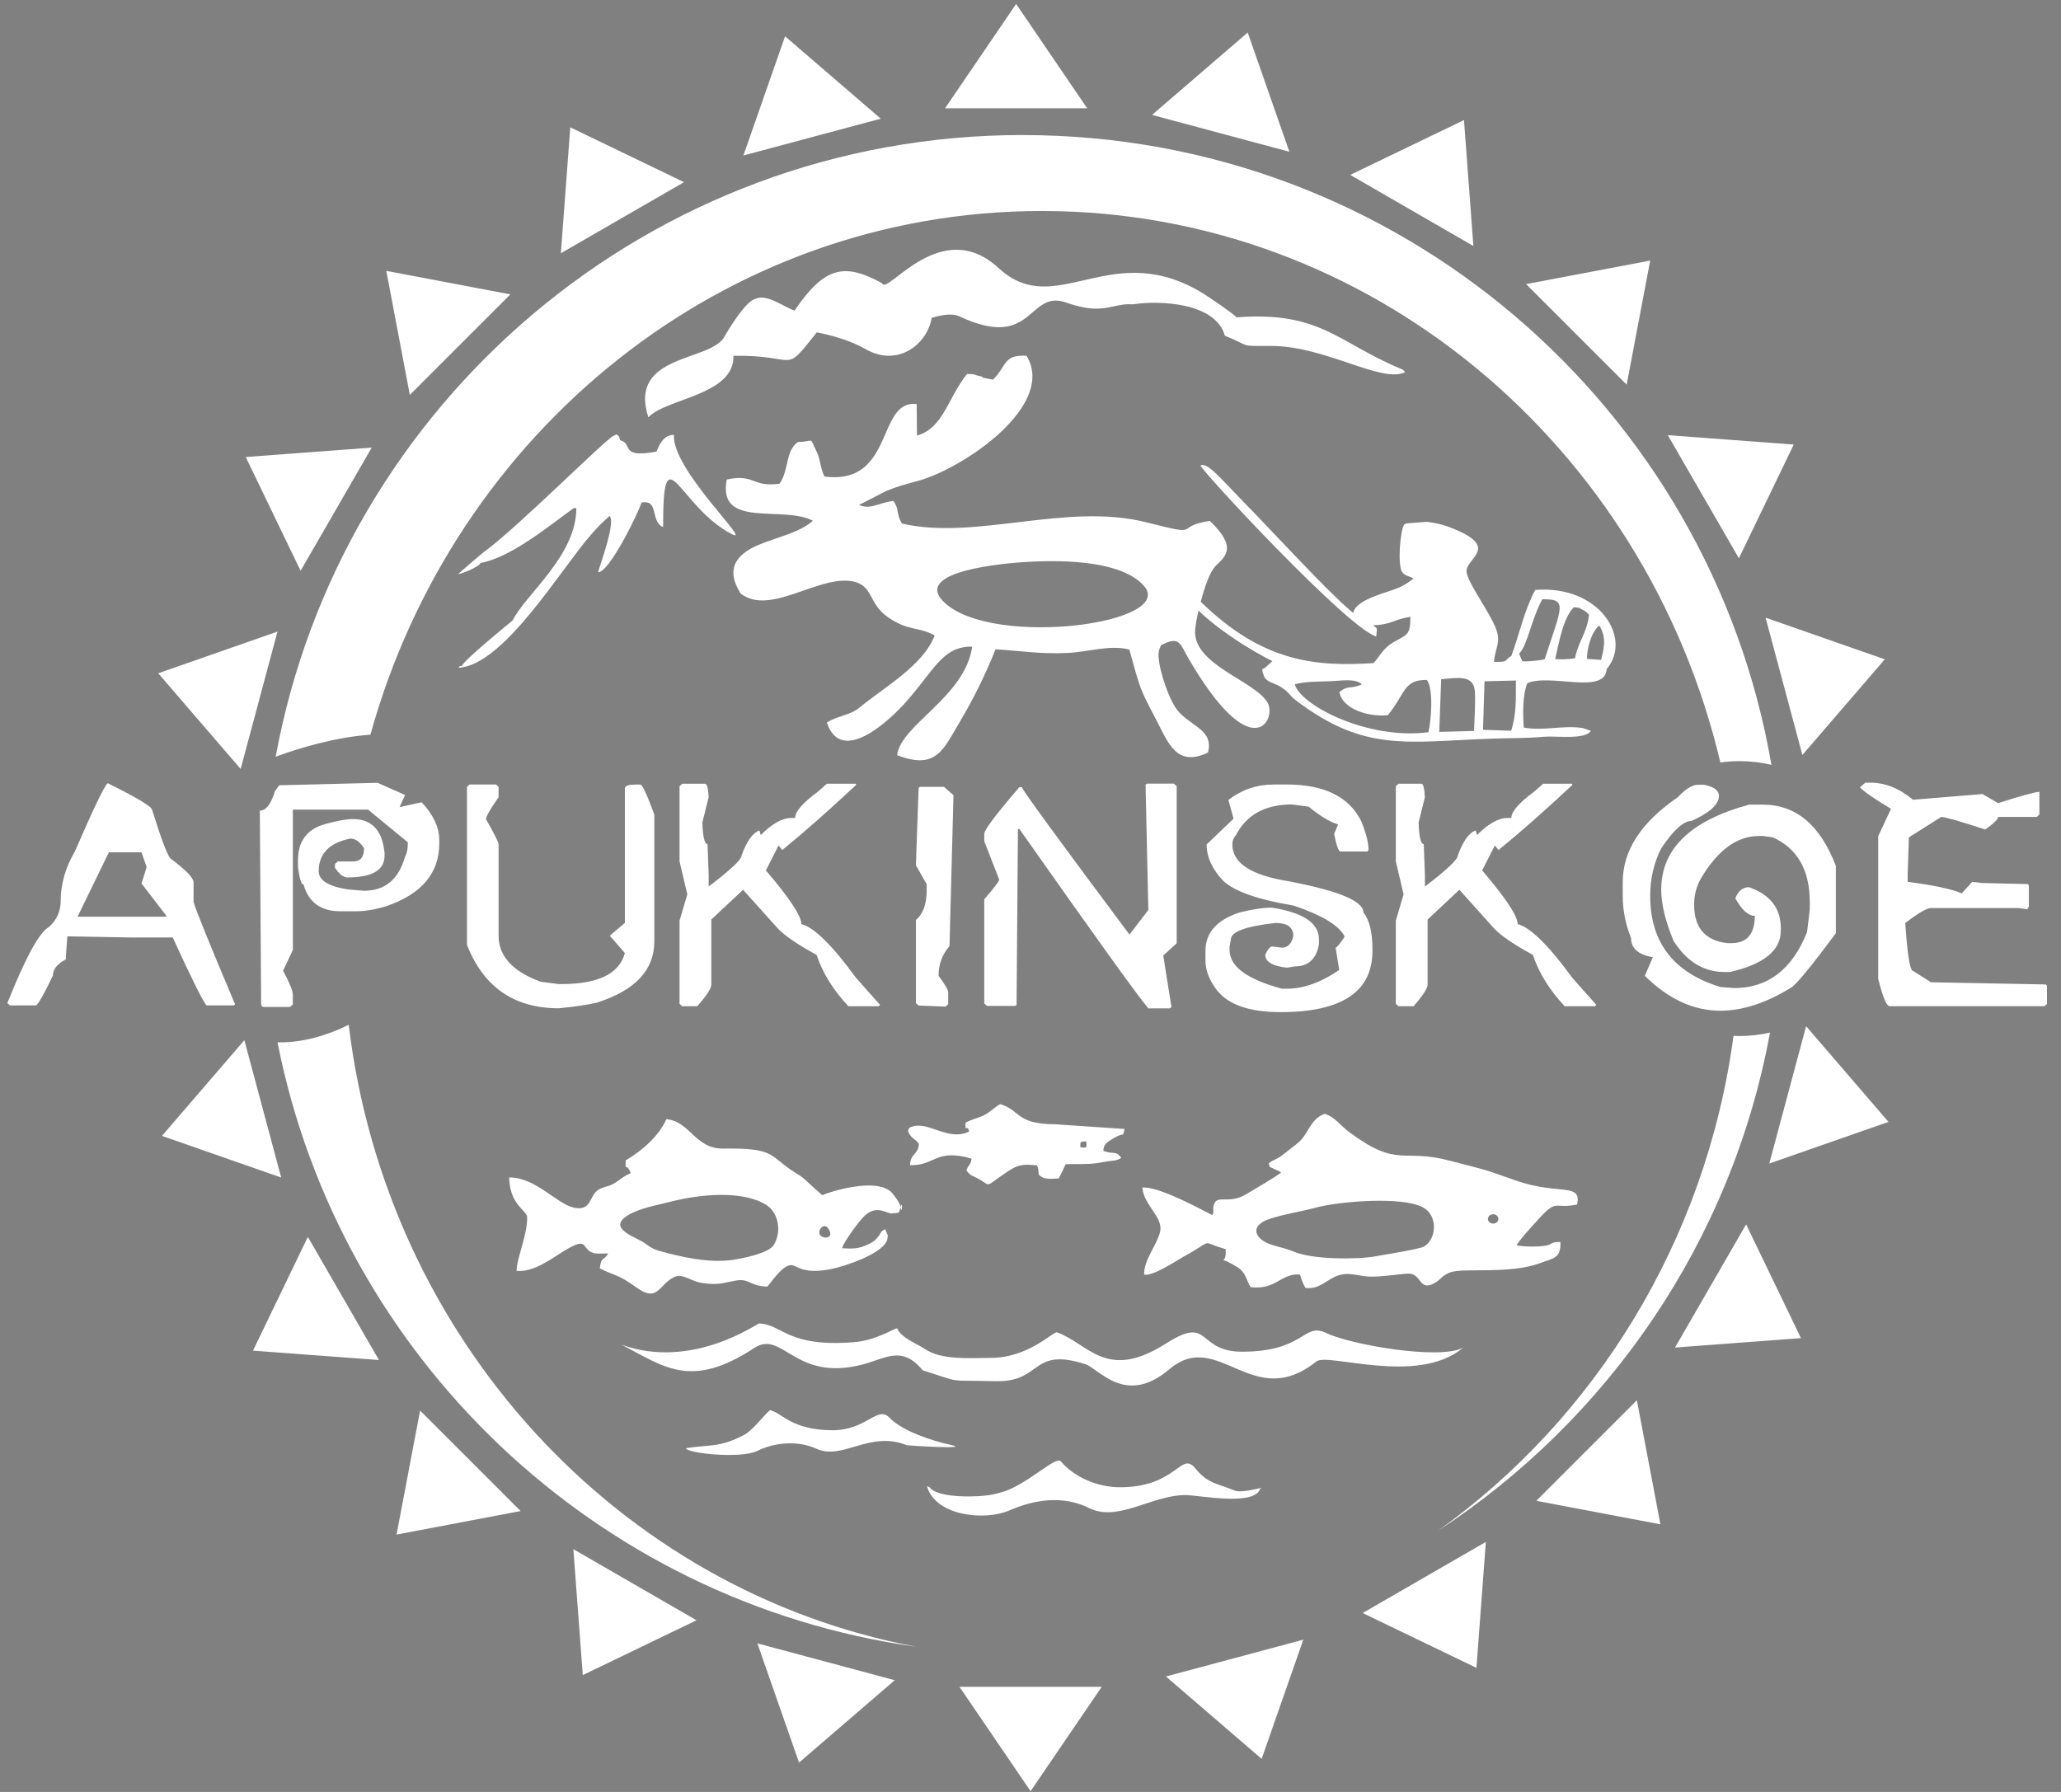 <?xml version="1.0" encoding="UTF-8"?> <!-- Creator: CorelDRAW --> <svg xmlns="http://www.w3.org/2000/svg" xmlns:xlink="http://www.w3.org/1999/xlink" xml:space="preserve" width="46mm" height="40mm" style="shape-rendering:geometricPrecision; text-rendering:geometricPrecision; image-rendering:optimizeQuality; fill-rule:evenodd; clip-rule:evenodd" viewBox="0 0 46 40"><rect x="0" y="0" width="46" height="40" fill="#808080" stroke="none"/> <defs> <style type="text/css"> <![CDATA[ .str0 {stroke:#1F1A17;stroke-width:0.076} .fil0 {fill:#1F1A17} .fil1 {fill:white} ]]> </style> </defs> <g id="Слой_x0020_1">  <path class="fil0 str0" d="M-75.94 -1.097c10.324,0 18.92,7.409 20.763,17.198l2.871 0c0.472,2.562 0.502,5.179 0,7.862l-2.871 0c-1.843,9.789 -10.439,17.198 -20.763,17.198 -10.324,0 -18.92,-7.409 -20.763,-17.198l-2.871 0c-0.533,-2.662 -0.604,-5.288 0,-7.862l2.871 0c1.843,-9.79 10.439,-17.198 20.763,-17.198z"></path> <path class="fil1" d="M25.892 27.498c-0.075,0.305 -0.366,0.628 -0.356,0.954 0.188,0.05 0.757,-0.334 0.89,-0.406 0.714,-0.388 0.317,-0.335 0.928,-0.163 0.04,0.432 -0.262,0.08 0.254,0.398 0.202,0.125 0.189,0.252 0.303,0.45 0.563,0.075 0.69,-0.321 1.103,-0.28 0.058,0.169 0.041,0.146 0.124,0.3 0.295,0.028 0.418,-0.137 0.651,-0.248 0.28,-0.134 0.482,-0.021 0.776,-0.006 0.258,0.013 0.795,-0.078 0.907,-0.066 0.263,0.03 0.206,0.429 0.588,0.184 0.086,-0.055 0.149,-0.15 0.296,-0.209 0.292,-0.117 1.331,0.05 2.031,-0.215 0.297,-0.112 0.45,-0.101 0.441,-0.466 -0.288,-0.004 -0.119,0.073 -0.449,0.095 -0.173,0.011 -0.359,0.009 -0.529,-0.02 0.021,-0.075 0.389,-0.478 0.503,-0.602 0.413,-0.449 0.322,-0.203 0.846,-0.31 0.11,-0.499 -0.415,-0.203 -1.363,-0.535 -0.913,-0.321 -0.592,-0.208 -1.47,-0.442 -1.076,-0.287 -1.15,0.177 -2.253,-0.64 -0.2,-0.148 -0.318,-0.341 -0.548,-0.407 -0.311,0.103 -0.361,0.442 -0.575,0.629 -0.104,0.092 -0.22,0.172 -0.336,0.267 -0.163,0.134 -0.203,0.103 -0.338,0.209 0.044,0.137 0.005,0.052 0.131,0.13 0.008,0.005 0.094,0.036 0.146,0.071 -0.047,0.06 -0.671,0.423 -0.787,0.492 -0.406,0.239 -0.66,-0.026 -0.721,0.259 -0.021,0.095 0.018,0.128 -0.026,0.204 -0.354,-0.184 -1.213,-0.644 -1.563,-0.617 0.032,0.404 0.476,0.661 0.396,0.991zm-3.063 -24.483c8.375,0 15.333,6.076 16.708,14.058 -0.228,-0.054 -0.466,-0.083 -0.711,-0.083 -0.146,0 -0.289,0.01 -0.429,0.03 -1.666,-7.064 -7.815,-12.31 -15.144,-12.31 -7.114,0 -13.117,4.941 -14.986,11.691 -0.716,0.047 -1.519,0.27 -2.114,0.491 1.448,-7.894 8.365,-13.878 16.676,-13.878zm16.676 20.035c-0.854,4.648 -3.603,8.633 -7.417,11.125 3.513,-2.51 5.985,-6.474 6.603,-11.052 0.045,0.002 0.09,0.003 0.135,0.003 0.233,0 0.461,-0.026 0.679,-0.076zm-31.722 -0.174c0.841,7.011 6.019,12.631 12.664,13.883 -7.149,-1.006 -12.868,-6.472 -14.253,-13.493 0.021,0.001 0.041,0.002 0.062,0.002 0.5,0 1.031,-0.146 1.527,-0.392zm19.338 -10.234c0.239,-0.225 0.498,-0.428 -0.12,-1.015 -0.848,0.134 -0.106,0.364 -1.402,0.035 -1.798,-0.457 -3.809,0.408 -5.467,0.025 -0.14,-0.227 -0.055,-0.328 -0.194,-0.505 -0.358,0.049 -0.508,0.202 -0.764,0.089l0.602 -0.309c0.269,-0.111 0.394,-0.139 0.718,-0.229 1.018,-0.282 3.088,-1.686 2.418,-2.791 -0.523,-0.031 -0.436,0.223 -0.749,0.533 -0.455,-0.082 -0.067,-0.031 -0.328,-0.088 -0.14,-0.031 -0.032,-0.035 -0.252,-0.039 -0.427,0.529 -0.522,1.204 -1.117,1.376l-0.006 -0.703c-0.898,-0.113 -0.49,1.82 -2.059,1.616 -0.093,-0.187 -0.088,-0.381 -0.17,-0.546 -0.183,-0.367 -0.034,-0.231 -0.421,-0.225 -0.29,0.204 -0.19,0.612 -0.411,0.931 -0.624,0.087 -0.544,-0.229 -1.179,-0.093 -0.213,1.111 1.247,0.566 1.923,0.92 -0.299,0.267 -0.775,0.358 -1.203,0.535 -0.85,0.353 -0.534,0.874 -0.414,1.086 0.655,0.521 1.749,-0.423 2.514,-0.266 0.45,0.092 0.339,0.489 0.772,0.794 0.464,0.326 0.691,0.208 1.049,0.413 -0.257,0.672 -1.137,1.161 -1.677,1.608 -0.222,0.183 -0.494,0.18 -0.729,0.336 0.338,1.009 1.486,-0.154 1.718,-0.408 0.67,-0.733 0.843,-1.298 1.525,-1.288 -0.155,1.122 -1.596,1.744 -1.675,2.424 0.884,0.337 1.028,-0.126 1.413,-0.769 0.288,-0.483 0.556,-1.025 0.784,-1.596 0.589,0.038 0.981,0.109 1.594,0.083 0.473,-0.02 0.958,-0.19 1.392,-0.076 0.256,0.922 0.225,0.85 0.604,1.576 0.268,0.513 0.451,1.056 1.151,0.723 0.143,-0.548 -0.469,-0.596 -0.732,-1.015 -0.2,-0.318 -0.4,-0.974 -0.369,-1.228 0.003,-0.026 0.04,-0.132 0.051,-0.151 0.419,-0.222 0.422,-0.039 0.617,0.296 1.431,2.459 1.975,1.341 1.762,0.981 -0.292,-0.493 -1.681,-0.848 -1.615,-1.627 0.008,-0.096 0.035,-0.252 0.075,-0.425 0.64,0.615 1.556,1.084 1.649,1.128l-0.139 0.126c-0.064,0.084 -0.129,-0.021 -0.053,0.197 0.055,0.159 0.224,0.146 0.406,0.27 0.179,0.122 0.161,0.169 0.317,0.288 1.542,1.166 2.482,0.914 4.369,0.849 0.386,-0.013 0.782,-0.008 1.16,-0.042 0.267,-0.024 0.926,0.075 1.049,-0.134l-0.192 -0.062c-0.435,-0.065 -0.877,0.073 -1.307,-0.01 -0.022,-0.325 -0.026,-0.737 0.08,-0.991 0.524,-0.221 1.733,0.27 1.771,-0.315 0.581,-0.686 -0.161,-1.88 -1.595,-1.765 -0.244,0.453 -0.352,0.98 -0.532,1.472 -0.192,0.121 -0.044,0.135 -0.389,0.133 0.026,-0.297 0.13,-0.385 0.078,-0.633 -0.078,-0.369 -0.698,-1.144 -0.69,-1.399 0.01,-0.298 0.791,-0.543 -0.418,-0.988 -0.141,-0.052 -0.321,-0.09 -0.468,-0.106l-0.457 0.035c0.009,0.002 -0.031,0.012 -0.044,0.022 -0.091,0.096 -0.16,0.909 -0.05,1.065 0.061,0.086 0.153,0.085 0.253,0.144 -0.29,0.23 -0.41,0.228 -0.803,0.371 -0.738,0.269 -0.443,0.479 -0.593,0.355 -0.508,-0.421 -1.655,-1.677 -2.461,-2.503 -0.461,-0.472 -0.748,-0.828 -0.898,-0.745 0.091,0.19 3.285,3.628 3.923,3.816l0.016 -0.154c-0.025,-0.08 -0.004,-0.018 -0.085,-0.097 0.42,-0.012 0.456,-0.132 0.832,-0.188 0.001,0.43 -0.084,0.392 -0.397,0.579 -0.214,0.127 -0.295,0.313 -0.427,0.455 -1.248,0.074 -2.446,0.009 -3.856,-1.371 0.088,-0.333 0.21,-0.678 0.326,-0.787zm-1.599 0.424c0.776,0.846 -3.304,1.399 -4.422,0.403 -0.819,-0.73 1.387,-0.902 1.833,-0.927 0.939,-0.052 2.11,0.003 2.588,0.524zm8.312 2.125c0,0.396 0.012,0.762 -0.106,1.121l-0.628 -0.021 0.033 -1.083 0.701 -0.017zm-1.668 -0.029c0.352,-0.03 0.695,-0.101 0.747,0.227 0.026,0.164 -0.005,0.709 -0.013,0.927l-0.777 0.022 0.043 -1.177zm-2.272 0.286c0.064,0.372 0.636,0.563 1.082,0.516 0.391,-0.474 0.343,-0.795 0.871,-0.786 0.157,0.206 0.091,0.946 0.034,1.167 -1.374,0.177 -2.867,-0.615 -2.982,-1.07 0.202,-0.058 0.51,-0.062 0.741,-0.067 0.299,-0.007 0.591,-0.076 0.758,0.067 -0.261,0.12 -0.296,0.007 -0.505,0.173zm4.817 -0.736c0.078,-0.337 0.172,-0.914 0.416,-1.157 0.212,0.028 0.061,-0.009 0.187,0.052 0.108,0.052 0.123,0.092 0.151,0.114 -0.038,0.397 -0.242,0.604 -0.311,0.97 -0.115,0.029 -0.332,0.03 -0.442,0.021zm-0.805 -0.122c0.186,-0.18 0.267,-0.755 0.517,-1.213 0.577,-0.009 0.437,0.155 0.052,1.341 -0.093,0.017 -0.298,0.052 -0.499,0.044l-0.07 -0.171zm1.829 0.141l-0.315 -0.024c-0.002,-0.225 0.095,-0.6 0.274,-0.745 0.178,0.278 0.095,0.548 0.041,0.769zm-21.264 -5.416c-0.461,-1.415 1.384,-1.239 1.694,-1.793 0.119,-0.212 0.484,-0.801 0.693,-0.85 0.254,-0.125 0.637,0.183 0.875,0.261 0.658,-0.961 1.093,-1.087 1.958,-0.609 0.097,0.292 1.306,-1.534 2.6,-0.338 1.294,1.196 2.533,-0.749 4.636,0.612 0.101,0.065 0.617,0.415 0.672,0.486 1.875,-0.145 2.274,0.571 3.659,1.145 0.033,0.014 0.048,0.017 0.108,0.077 -0.527,0.264 -1.775,-0.584 -2.997,-0.584 -0.749,0 -0.422,0.017 -1.031,-0.228 -0.202,-0.734 -1.438,-0.796 -2.049,-0.701 -0.48,-0.034 -0.642,0.26 -1.491,-0.039 -0.864,-0.304 -0.717,1.085 -2.372,0.314 -0.202,-0.094 -0.44,-0.023 -0.631,0.025 -0.103,0.603 -0.761,1.106 -1.47,0.703 -0.33,-0.188 -0.738,-0.309 -1.095,-0.377 -0.771,0.973 -0.38,0.499 -1.861,0.523 0.028,0.881 -1.511,0.951 -1.896,1.372zm1.867 2.61c0.483,0.248 -1.347,-1.44 -1.297,-2.218 -0.199,0 -0.305,0.158 -0.389,0.374 -0.845,0.154 -0.502,-0.177 -0.815,-0.255 -0.015,-0.086 -0.017,-0.088 -0.078,-0.13l-0.066 0.032c-0.204,0.1 -2.141,2.049 -2.91,2.608 -0.044,0.032 -0.557,0.472 -0.561,0.48 0.095,-0.01 0.466,-0.16 0.504,-0.248 0.683,-0.131 1.503,-0.808 2.065,-1.217 0.024,-0.017 0.053,-0.009 0.072,-0.007 0,1.059 -1.114,1.901 -1.426,2.511 -0.005,0.001 -1.097,0.89 -1.132,1.015 -0.057,-0.005 -0.035,-0.009 -0.072,0.037 1.011,-0.056 2.275,-2.19 2.951,-2.964 0.189,-0.217 0.227,-0.247 0.421,-0.427 0.14,0.139 -0.2,1.056 -0.257,1.256 0.246,0.028 0.933,-1.39 0.968,-1.553 0.404,-0.077 0.188,0.421 0.484,0.546 0,-2.163 0.339,-0.455 1.539,0.161zm-13.933 5.558c0.644,0.319 0.974,0.516 0.988,0.589 0.223,0.712 0.365,1.081 0.431,1.106 0.331,0.248 0.496,0.421 0.496,0.516l0 0.437c0.04,0.158 0.349,0.92 0.927,2.289l-0.026 0.023 -0.611 0c-0.076,-0.081 -0.328,-0.585 -0.754,-1.516l-0.9 0 -1.453 -0.026 -0.032 0.436 0 0.078c-0.194,0.102 -0.291,0.223 -0.291,0.362 -0.196,0.412 -0.321,0.634 -0.376,0.666l-0.581 0 -0.059 -0.051c0.404,-1.015 0.714,-1.581 0.927,-1.698 0.176,-0.158 0.264,-0.354 0.264,-0.589 0,-0.374 0.107,-0.744 0.32,-1.106 0.411,-0.952 0.654,-1.457 0.729,-1.516zm-0.673 2.98l1.979 0 0 -0.024 -0.553 -0.718 0.115 -0.364 -0.115 -0.332 -0.728 0 -0.699 1.438zm6.696 -2.989l0.614 0.272 -0.124 0.271 0.492 -0.109c0.263,0.281 0.394,0.561 0.394,0.84l0 0.079c0,0.667 -0.398,1.136 -1.194,1.405 -0.244,0.073 -0.467,0.11 -0.669,0.11l-0.34 0c-0.44,0 -0.715,-0.2 -0.826,-0.598 -0.052,0 -0.094,-0.135 -0.125,-0.404l0 -0.133c0,-0.431 0.205,-0.703 0.614,-0.814 0.265,-0.073 0.47,-0.109 0.614,-0.109 0.422,0 0.657,0.253 0.705,0.759l0 0.055c0,0.325 -0.275,0.488 -0.826,0.488 -0.094,0 -0.187,-0.072 -0.281,-0.217l0 -0.084 0.061 -0.054 0.34 0c0.165,0 0.248,-0.099 0.248,-0.295 -0.089,-0.145 -0.192,-0.217 -0.307,-0.217 -0.47,0.095 -0.705,0.338 -0.705,0.73 0,0.2 0.215,0.335 0.644,0.404l0.369 0.03c0.468,0 0.772,-0.253 0.914,-0.76 0.041,-0.069 0.062,-0.169 0.062,-0.297l0 -0.024 -0.888 -0.73 -1.678 0 0 3.133 -0.218 0.464c0.145,0.27 0.218,0.448 0.218,0.537l0 0.217 -0.062 0.055 -0.587 0c-0.039,0 -0.059,-0.027 -0.059,-0.079l-0.029 -4.304c0.137,0 0.248,-0.144 0.337,-0.433l0.094 -0.133 2.197 -0.055zm2.047 0.038l0.598 0 0.055 0.054 0 0.229c-0.187,0.267 -0.281,0.431 -0.281,0.491 0.187,0.327 0.281,0.514 0.281,0.563l0 2.038c0,0.456 0.314,0.799 0.941,1.028l0.401 0.052 0.056 0c0.825,0 1.298,-0.231 1.421,-0.693l-0.337 -0.387 0.337 -0.286 0 -3.01c0.01,-0.052 0.087,-0.078 0.229,-0.078l0.117 0c0.043,0 0.147,0.223 0.311,0.669l0 2.832c0,0.639 -0.427,1.095 -1.28,1.366 -0.196,0.048 -0.48,0.091 -0.852,0.127 -0.996,0 -1.679,-0.472 -2.049,-1.415l0 -3.525 0.055 -0.054zm4.751 -0.018l0.509 0c0.046,0 0.072,0.101 0.081,0.303l-0.14 0.563c0.011,0.321 0.049,0.482 0.115,0.482l0.026 0.687 0 0.26c0.489,-0.372 0.734,-0.602 0.734,-0.693 0.116,-0.319 0.248,-0.506 0.399,-0.558l0.029 0.102c0.255,-0.254 0.481,-0.381 0.679,-0.381l0.088 0c0,-0.142 0.169,-0.337 0.507,-0.585l0.202 -0.179 0.65 0 0 0.029c-0.607,0.568 -1.155,1.052 -1.645,1.45l-0.083 -0.102 -0.283 0.558c0.528,0.618 0.792,1.017 0.792,1.198 0.281,0.071 0.688,0.47 1.218,1.197l0.539 0.607 -0.033 0.029 -0.675 0c-0.342,-0.366 -0.578,-0.748 -0.709,-1.146 -0.464,-0.252 -0.765,-0.464 -0.907,-0.636l-0.734 -0.817 -0.709 0.664 0 1.45c0,0.087 -0.105,0.248 -0.313,0.485l-0.337 0 -0.059 -0.052 0 -1.859 0.173 -0.586 -0.173 -0.736 0 -1.68 0.059 -0.052zm5.846 0.072l0.209 0.185 -0.089 3.369c-0.163,0.184 -0.244,0.406 -0.244,0.663 0.144,0.189 0.215,0.312 0.215,0.369l0 0.263 -0.059 0.055 -0.574 -0.024 -0.027 0 -0.061 -0.054 0 -1.857c0.16,-0.131 0.241,-0.353 0.241,-0.664l0 -0.133 -0.241 -0.424 0.061 -1.726 0.027 -0.024 0.542 0zm5.129 -0.072l0.062 0.055 0 3.507 -0.3 0.274 0.183 1.152 -0.037 0.027 -0.479 0c-0.22,-0.256 -1.18,-1.59 -2.879,-4.005l-0.032 0 0 0.033 -0.03 3.891 -0.029 0.026 -0.631 0 -0.061 -0.055 0 -2.327c0.222,-0.254 0.333,-0.4 0.333,-0.439l-0.333 -0.854 0 -0.165c0,-0.089 0.261,-0.436 0.783,-1.043l0.056 0c0,0.048 0.8,1.145 2.402,3.291l0.421 -0.549 -0.062 -2.798 0.036 -0.023 0.597 0zm2.215 0.018l0.31 0c0.827,0 1.378,0.27 1.653,0.811 0.11,0.271 0.166,0.49 0.166,0.655l-0.026 0.029 -0.601 0c-0.043,0 -0.09,-0.132 -0.141,-0.395l0.088 -0.208c-0.185,-0.058 -0.405,-0.19 -0.656,-0.396l-0.369 -0.051c-0.601,0 -1.018,0.228 -1.254,0.684 -0.055,0.06 -0.081,0.129 -0.081,0.208 0,0.381 0.35,0.642 1.051,0.785 1.249,0.221 1.874,0.465 1.874,0.733 0.135,0.17 0.202,0.441 0.202,0.814l0 0.046c0,0.91 -0.683,1.366 -2.05,1.366 -0.715,0 -1.199,-0.175 -1.448,-0.525 -0.153,-0.212 -0.229,-0.421 -0.229,-0.627l0 -0.214c0,-0.408 0.255,-0.695 0.767,-0.86 0.281,-0.071 0.519,-0.106 0.715,-0.106 0.701,0.109 1.051,0.345 1.051,0.707l0 0.107c-0.057,0.331 -0.236,0.497 -0.538,0.497l-0.174 0.029c-0.324,-0.035 -0.486,-0.131 -0.486,-0.289 0.05,-0.113 0.099,-0.175 0.147,-0.185l0.225 0.027c0.13,0 0.215,-0.087 0.254,-0.26 0,-0.194 -0.133,-0.292 -0.398,-0.292 -0.664,0.075 -0.996,0.197 -0.996,0.367l-0.029 0.159 0 0.079c0,0.366 0.39,0.653 1.169,0.863l0.114 0c0.37,0 0.759,-0.14 1.165,-0.419l-0.081 -0.497c0.028,-0.004 0.094,-0.083 0.196,-0.236l0 -0.024c-0.13,-0.244 -0.51,-0.471 -1.14,-0.681 -0.788,-0.131 -1.309,-0.314 -1.563,-0.549 -0.248,-0.262 -0.372,-0.533 -0.372,-0.814l0.601 -0.575 -0.115 -0.419c0.299,-0.229 0.632,-0.343 1,-0.343zm2.796 -0.018l0.509 0c0.046,0 0.072,0.101 0.081,0.303l-0.14 0.563c0.011,0.321 0.049,0.482 0.115,0.482l0.026 0.687 0 0.26c0.489,-0.372 0.734,-0.602 0.734,-0.693 0.116,-0.319 0.248,-0.506 0.399,-0.558l0.029 0.102c0.255,-0.254 0.481,-0.381 0.679,-0.381l0.088 0c0,-0.142 0.169,-0.337 0.507,-0.585l0.202 -0.179 0.65 0 0 0.029c-0.607,0.568 -1.155,1.052 -1.645,1.45l-0.082 -0.102 -0.283 0.558c0.528,0.618 0.792,1.017 0.792,1.198 0.281,0.071 0.688,0.47 1.218,1.197l0.539 0.607 -0.033 0.029 -0.675 0c-0.342,-0.366 -0.578,-0.748 -0.709,-1.146 -0.464,-0.252 -0.765,-0.464 -0.907,-0.636l-0.734 -0.817 -0.709 0.664 0 1.45c0,0.087 -0.105,0.248 -0.313,0.485l-0.337 0 -0.059 -0.052 0 -1.859 0.173 -0.586 -0.173 -0.736 0 -1.68 0.059 -0.052zm6.692 0.023l0.124 0c0.224,0.042 0.337,0.126 0.337,0.251 0,0.189 -0.205,0.374 -0.614,0.558 -0.176,0 -0.401,0.204 -0.675,0.612 -0.164,0.325 -0.245,0.678 -0.245,1.059 0,1.038 0.522,1.716 1.567,2.035l0.308 0.024c0.752,0 1.295,-0.417 1.626,-1.25l0.061 -0.501 0 -0.165c0,-0.72 -0.276,-1.203 -0.829,-1.45l-0.218 -0.029 -0.088 0c-0.488,0 -0.918,0.314 -1.293,0.944 -0.102,0.18 -0.154,0.375 -0.154,0.585 0,0.518 0.247,0.806 0.741,0.863l0.091 0c0.348,0 0.523,-0.203 0.523,-0.609 -0.146,0 -0.291,-0.131 -0.435,-0.392 0.066,-0.166 0.167,-0.248 0.306,-0.248 0.472,0.166 0.709,0.47 0.709,0.914l0 0.058c0,0.441 -0.379,0.748 -1.135,0.921l-0.121 0c-0.466,0 -0.845,-0.233 -1.139,-0.697 -0.183,-0.442 -0.274,-0.823 -0.274,-1.143 0,-0.909 0.654,-1.54 1.961,-1.896l0.308 0c0.738,0 1.28,0.455 1.629,1.368l0 1.502c-0.577,0.777 -0.915,1.185 -1.015,1.224 -0.55,0.337 -1.071,0.506 -1.561,0.506 -0.603,0 -1.165,-0.26 -1.687,-0.779l0.179 -0.419 -0.027 0c-0.306,-0.06 -0.46,-0.2 -0.46,-0.422 -0.124,-0.311 -0.186,-0.627 -0.186,-0.944l0 -0.304c0,-0.704 0.409,-1.336 1.228,-1.896 0.174,-0.187 0.328,-0.281 0.46,-0.281zm3.729 -0.046l0.114 0c0.329,0 0.645,0.127 0.95,0.381l1.55 -0.127 0.35 0.202c0.529,-0.168 0.836,-0.251 0.92,-0.251l0 0.505 -0.056 0.055 -0.865 0c0,0.052 -0.096,0.145 -0.287,0.28 -0.571,-0.186 -0.898,-0.28 -0.983,-0.28l-0.721 0.456 -0.027 0.817 0 0.176c0.573,0.073 0.975,0.159 1.208,0.256l0.232 -0.256 0.228 0.026 1.01 0.023 0.026 0.027 0 0.485 -0.026 0.023 0 0.029 -0.199 -0.029 -1.959 0c-0.091,0 -0.283,0.112 -0.574,0.335 0.048,0.713 0.105,1.068 0.173,1.068l0.401 0.254 2.563 0.049 0.026 0.029 0 0.407 -0.055 0.049 -3.458 0c-0.067,0 -0.153,-0.204 -0.254,-0.612l0 -3.182 0.286 -0.612c-0.377,-0.225 -0.607,-0.384 -0.692,-0.479l0.118 -0.104zm-15.921 -14.906l2.136 -1.839 0.93 2.661 -3.066 -0.822zm4.424 1.339l2.539 -1.224 0.21 2.811 -2.749 -1.587zm3.926 2.438l2.769 -0.525 -0.525 2.769 -2.244 -2.244zm3.162 3.371l2.811 0.21 -1.224 2.539 -1.587 -2.749zm2.182 4.074l2.661 0.93 -1.839 2.136 -0.822 -3.066zm0.905 9.12l1.839 2.136 -2.661 0.93 0.822 -3.066zm-1.339 4.424l1.224 2.539 -2.811 0.21 1.587 -2.749zm-2.438 3.926l0.525 2.769 -2.769 -0.525 2.244 -2.244zm-3.371 3.162l-0.21 2.811 -2.539 -1.224 2.749 -1.587zm-4.074 2.182l-0.93 2.661 -2.136 -1.839 3.066 -0.822zm-4.5 1.053l-1.587 2.329 -1.587 -2.329 3.174 0zm-4.619 -0.148l-2.136 1.839 -0.93 -2.661 3.066 0.822zm-4.424 -1.338l-2.539 1.224 -0.21 -2.811 2.749 1.587zm-3.926 -2.438l-2.769 0.525 0.525 -2.769 2.244 2.244zm-3.162 -3.371l-2.811 -0.21 1.224 -2.539 1.587 2.749zm-2.182 -4.074l-2.661 -0.93 1.839 -2.136 0.822 3.066zm-0.905 -9.12l-1.839 -2.136 2.661 -0.93 -0.822 3.066zm1.338 -4.424l-1.224 -2.539 2.811 -0.21 -1.587 2.749zm2.438 -3.926l-0.525 -2.769 2.769 0.525 -2.244 2.244zm3.371 -3.162l0.21 -2.811 2.539 1.224 -2.749 1.587zm4.074 -2.182l0.93 -2.661 2.136 1.839 -3.066 0.822zm4.5 -1.053l1.587 -2.33 1.587 2.33 -3.174 0zm11.559 27.668c-0.53,0.276 -2.509,-0.069 -3.056,-0.332 -0.508,-0.244 -0.465,0.419 -1.872,0.419 -1,0 -0.707,-0.785 -1.615,-0.234l-0.161 0.098c-1.27,0.771 -1.652,-0.041 -2.353,-0.295 -0.089,-0.033 -0.624,0.569 -1.486,0.569 -0.459,0 -1.087,0.058 -1.471,-0.202 -0.154,-0.105 -0.543,-0.257 -0.612,-0.457 -0.069,-0.006 -0.457,0.269 -0.971,0.309 -1.488,0.116 -1.579,-0.394 -2.111,-0.419 -0.04,-0.002 -1.497,1.046 -3.071,0.474 0.963,0.499 1.548,1 2.961,0.075 0.638,-0.418 0.898,0.766 2.42,0.367 0.534,-0.14 0.872,-0.43 1.342,0.13 0.912,0.289 0.486,0.216 1.631,0.243 1.042,0.024 0.776,-0.769 1.993,-0.381 0.316,0.101 0.898,0.947 1.878,0.116 1.097,-0.93 1.855,0.97 3.284,-0.176 0.252,-0.202 2.255,0.547 3.27,-0.303zm-11.423 2.169c-0.404,-0.086 -1.092,-0.309 -1.375,-0.608 -0.267,-0.283 -0.506,0.279 -1.27,0.279 -0.907,0 -1.144,-0.391 -1.365,-0.436 -0.022,-0.106 -0.362,0.409 -0.61,0.54 -0.56,0.296 -0.796,0.211 -1.3,0.298 0.036,0.117 1.236,0.238 1.594,0.06 0.397,-0.197 0.909,-0.235 1.319,-0.049 0.588,0.268 1.185,-0.415 2.02,-0.078 0.018,0.007 1.471,0.097 0.985,-0.006zm6.317 1.014c-0.352,-0.151 -0.588,-0.145 -0.862,-0.487 -0.328,-0.41 -0.407,0.417 -1.687,0.417 -0.479,0 -1.003,-0.208 -1.319,-0.578 -0.116,-0.136 -0.772,0.55 -1.353,0.698l-0.13 0.033c-0.284,0.072 -1.278,0.107 -1.45,-0.157 -0.031,-0.016 -0.038,-0.008 -0.055,-0.023 0.184,0.675 1.297,0.78 1.834,0.546 0.578,-0.253 1.213,-0.34 1.79,-0.053 0.637,0.316 1.409,-0.292 2.138,-0.292 0.315,0 1.538,0.258 1.675,-0.139 0.014,-0.005 0.021,-0.005 0.024,-0.018 -0.07,0.005 -0.451,0.119 -0.604,0.053zm-2.919 -7.576c0.003,-0.141 0.063,-0.184 0.194,-0.265 0.306,-0.189 0.225,-0.012 0.28,-0.227l-1.554 -0.105c-0.881,-0.006 -0.757,-0.308 -1.223,-0.45 -0.141,0.079 -0.223,0.183 -0.359,0.248 -0.15,0.072 -0.265,0.086 -0.414,0.167 -0.008,0.263 0.019,-0.001 0.082,0.197 -0.492,0.238 -0.934,-0.278 -1.328,-0.088 -0.059,0.056 -0.037,0.123 0.042,0.207 0.075,0.08 0.086,0.05 0.163,0.157 -0.02,0.255 -0.186,0.198 -0.198,0.476 0.57,0.012 0.564,-0.38 1.373,-0.147 -0.023,0.163 -0.063,0.116 -0.114,0.263 0.095,0.126 0.106,0.102 0.255,0.181 0.336,0.179 0.1,0.213 0.7,-0.178 0.205,-0.134 0.317,-0.145 0.622,-0.115 0.077,0.187 -0.032,0.188 0.126,0.271 0.074,0.039 0.267,0.031 0.36,0.019l0.152 -0.316c0.231,-0.01 0.443,0.008 0.673,-0.021 0.116,-0.014 0.202,-0.036 0.291,-0.048 0.036,-0.004 0.11,-0.009 0.139,-0.016 0.013,-0.003 0.024,-0.006 0.036,-0.009 0.011,-0.003 0.025,-0.01 0.035,-0.013l0.067 -0.033c-0.114,-0.174 -0.179,-0.07 -0.398,-0.158zm-0.515 -0.086c0.007,-0.121 -0.022,-0.117 0.13,-0.132 0.022,0.151 0.018,0.154 -0.13,0.132zm-10.031 0.579c-0.161,0.067 -0.223,0.135 -0.343,0.211 -0.163,0.103 -0.218,0.075 -0.357,0.147 -0.249,0.129 -0.15,0.501 -0.573,0.413 -0.374,-0.078 -0.851,-0.679 -1.444,-0.674 0.02,0.61 0.362,0.711 0.402,0.874 0.012,0.408 -0.228,0.901 -0.236,1.212 0.379,0.036 0.781,-0.274 1.038,-0.432 0.6,-0.369 0.384,-0.054 0.68,0.033 0.086,0.025 0.226,0.007 0.327,0.01 -0.103,0.182 -0.154,0.051 -0.187,0.333 0.376,0.187 0.388,0.118 0.824,0.43 0.475,0.341 0.492,-0.07 0.836,-0.237 0.185,-0.09 0.377,0.095 0.606,0.13 0.387,0.059 0.465,0.003 0.769,-0.051 0.304,-0.053 0.311,0.124 0.704,0.135 0.115,-0.131 0.363,-0.511 0.552,-0.478 0.142,0.025 0.259,0.211 0.89,0.082 0.267,-0.054 1.194,-0.348 1.238,-0.677 0.022,-0.17 0.004,-0.029 -0.014,-0.125l-0.035 -0.083c-0.122,0.055 -0.069,0.066 -0.179,0.193 -0.06,0.069 -0.101,0.096 -0.198,0.143 -0.215,0.104 -0.334,0.101 -0.588,0.088 0.06,-0.17 0.345,-0.554 0.478,-0.696 0.263,-0.281 0.498,-0.098 0.614,-0.079l0.144 -0.013c-0.003,-0 0.04,0.001 0.051,-0.051 0.08,-0.372 0.058,0.191 0.015,-0.105 -0.01,-0.07 -0.163,-0.27 -0.196,-0.303 -0.349,-0.349 -1.414,-0.001 -1.545,0.063 -0.082,-0.067 -0.217,-0.191 -0.33,-0.297 -0.168,-0.158 -0.202,-0.151 -0.377,-0.273 -0.489,-0.341 -0.395,-0.484 -1.502,-0.47 -0.635,0.008 -0.738,-0.609 -1.271,-0.657 -0.165,0.372 -0.528,0.694 -0.908,0.921 -0.013,0.281 0.018,0.027 0.112,0.282zm4.433 1.283c0.091,0.194 -0.17,0.189 -0.219,0.084 -0.048,-0.102 0.115,-0.305 0.219,-0.084zm-2.162 0.654c-0.51,0.079 -1.154,-0.065 -1.633,-0.199 -0.213,-0.059 -0.248,-0.136 -0.413,-0.225 -0.24,-0.13 -0.718,-0.309 -0.29,-0.572 0.255,-0.157 0.654,-0.226 0.954,-0.303 0.644,-0.164 1.605,-0.265 2.142,0.078 0.25,0.16 0.345,0.566 0.165,0.881 -0.108,0.19 -0.668,0.301 -0.924,0.34zm16.975 -1.018c0.065,0 0.117,0.047 0.117,0.104 0,0.058 -0.052,0.104 -0.117,0.104 -0.065,0 -0.117,-0.047 -0.117,-0.104 0,-0.058 0.052,-0.104 0.117,-0.104zm-2.608 0.936c-0.429,0.078 -1.408,0.076 -1.826,-0.096 -0.196,-0.08 -0.29,-0.091 -0.498,-0.155 -0.38,-0.117 -0.534,-0.425 -0.051,-0.584 0.321,-0.105 0.699,-0.162 1.046,-0.254 0.52,-0.137 1.901,-0.249 2.364,-0.004 0.361,0.191 0.302,0.731 0.024,0.88 -0.105,0.057 -0.895,0.182 -1.058,0.212z"></path> </g> </svg> 